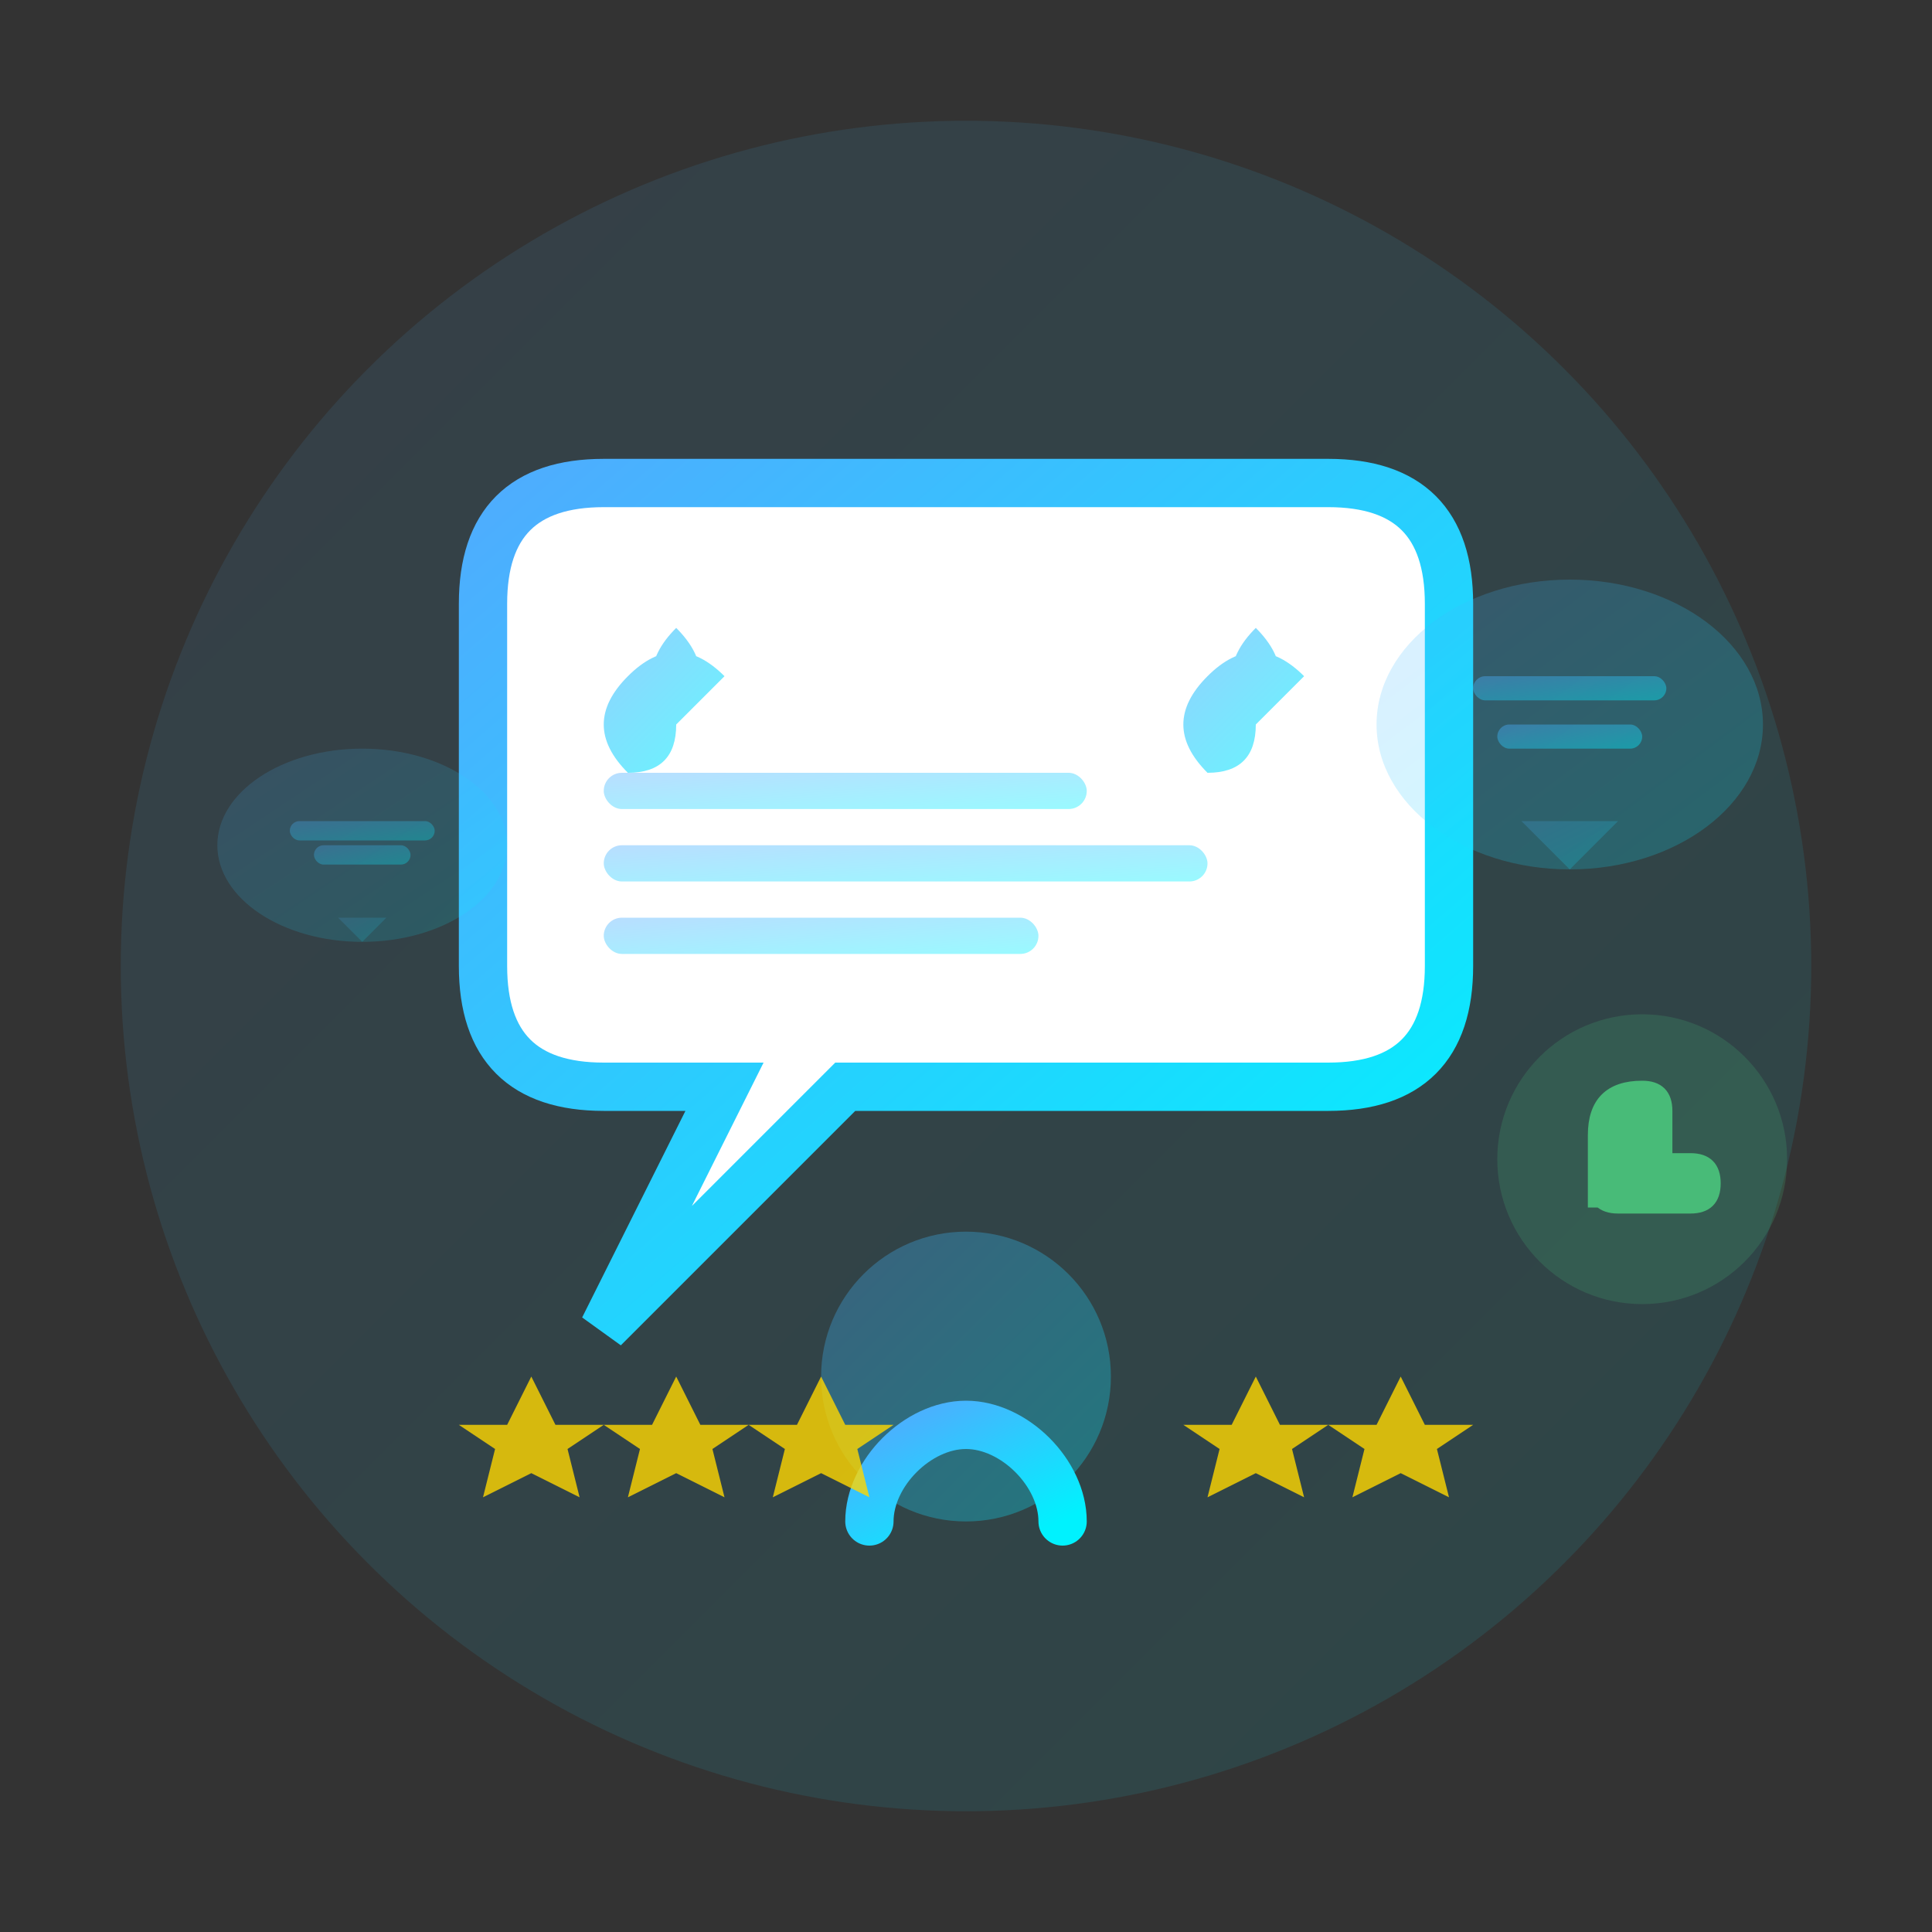 <svg width="80" height="80" viewBox="0 0 80 80" fill="none" xmlns="http://www.w3.org/2000/svg">
  <rect x="0" y="0" width="80" height="80" fill="#333333" stroke="none"/>
  <defs>
    <linearGradient id="testimonialGradient" x1="0%" y1="0%" x2="100%" y2="100%">
      <stop offset="0%" style="stop-color:#4facfe"/>
      <stop offset="100%" style="stop-color:#00f2fe"/>
    </linearGradient>
  </defs>
  
  <!-- Background circle -->
  <circle cx="40" cy="40" r="35" fill="url(#testimonialGradient)" opacity="0.1"/>
  
  <!-- Main speech bubble -->
  <path d="M20 25 Q20 20 25 20 L55 20 Q60 20 60 25 L60 40 Q60 45 55 45 L35 45 L25 55 L30 45 L25 45 Q20 45 20 40 Z" 
        fill="white" stroke="url(#testimonialGradient)" stroke-width="2"/>
  
  <!-- Quote marks -->
  <g transform="translate(28,30)">
    <path d="M0 0 Q-2 -2 0 -4 Q2 -2 0 0 Q0 2 -2 2 Q-4 0 -2 -2 Q0 -4 2 -2" fill="url(#testimonialGradient)" opacity="0.6"/>
  </g>
  
  <g transform="translate(52,30)">
    <path d="M0 0 Q-2 -2 0 -4 Q2 -2 0 0 Q0 2 -2 2 Q-4 0 -2 -2 Q0 -4 2 -2" fill="url(#testimonialGradient)" opacity="0.6"/>
  </g>
  
  <!-- Text lines in speech bubble -->
  <rect x="25" y="32" width="20" height="1.5" fill="url(#testimonialGradient)" opacity="0.4" rx="0.75"/>
  <rect x="25" y="35" width="25" height="1.5" fill="url(#testimonialGradient)" opacity="0.4" rx="0.75"/>
  <rect x="25" y="38" width="18" height="1.5" fill="url(#testimonialGradient)" opacity="0.4" rx="0.75"/>
  
  <!-- Customer/person icon -->
  <g transform="translate(40,62)">
    <circle cx="0" cy="-5" r="6" fill="url(#testimonialGradient)" opacity="0.3"/>
    <path d="M-4 1 C-4 -1 -2 -3 0 -3 C2 -3 4 -1 4 1" stroke="url(#testimonialGradient)" stroke-width="2" fill="none" stroke-linecap="round"/>
  </g>
  
  <!-- Rating stars -->
  <g transform="translate(22,60)">
    <polygon points="0,-3 1,-1 3,-1 1.5,0 2,2 0,1 -2,2 -1.5,0 -3,-1 -1,-1" fill="#ffd700" opacity="0.8"/>
  </g>
  
  <g transform="translate(28,60)">
    <polygon points="0,-3 1,-1 3,-1 1.5,0 2,2 0,1 -2,2 -1.5,0 -3,-1 -1,-1" fill="#ffd700" opacity="0.8"/>
  </g>
  
  <g transform="translate(34,60)">
    <polygon points="0,-3 1,-1 3,-1 1.5,0 2,2 0,1 -2,2 -1.5,0 -3,-1 -1,-1" fill="#ffd700" opacity="0.8"/>
  </g>
  
  <g transform="translate(52,60)">
    <polygon points="0,-3 1,-1 3,-1 1.5,0 2,2 0,1 -2,2 -1.5,0 -3,-1 -1,-1" fill="#ffd700" opacity="0.8"/>
  </g>
  
  <g transform="translate(58,60)">
    <polygon points="0,-3 1,-1 3,-1 1.5,0 2,2 0,1 -2,2 -1.5,0 -3,-1 -1,-1" fill="#ffd700" opacity="0.8"/>
  </g>
  
  <!-- Additional smaller speech bubbles -->
  <g transform="translate(65,30)">
    <ellipse cx="0" cy="0" rx="8" ry="6" fill="url(#testimonialGradient)" opacity="0.2"/>
    <path d="M-2 4 L0 6 L2 4" fill="url(#testimonialGradient)" opacity="0.2"/>
    <rect x="-4" y="-2" width="8" height="1" fill="url(#testimonialGradient)" opacity="0.4" rx="0.5"/>
    <rect x="-3" y="0" width="6" height="1" fill="url(#testimonialGradient)" opacity="0.4" rx="0.5"/>
  </g>
  
  <g transform="translate(15,35)">
    <ellipse cx="0" cy="0" rx="6" ry="4" fill="url(#testimonialGradient)" opacity="0.15"/>
    <path d="M-1 3 L0 4 L1 3" fill="url(#testimonialGradient)" opacity="0.15"/>
    <rect x="-3" y="-1" width="6" height="0.8" fill="url(#testimonialGradient)" opacity="0.3" rx="0.4"/>
    <rect x="-2" y="0" width="4" height="0.8" fill="url(#testimonialGradient)" opacity="0.3" rx="0.4"/>
  </g>
  
  <!-- Thumbs up icon -->
  <g transform="translate(68,48)">
    <circle cx="0" cy="0" r="6" fill="#48bb78" opacity="0.2"/>
    <path d="M-2 2 L-2 -1 Q-2 -3 0 -3 Q1 -3 1 -2 L1 0 L2 0 Q3 0 3 1 Q3 2 2 2 L-1 2 Q-2 2 -2 1" 
          fill="#48bb78" stroke="#48bb78" stroke-width="0.5"/>
  </g>
</svg>

